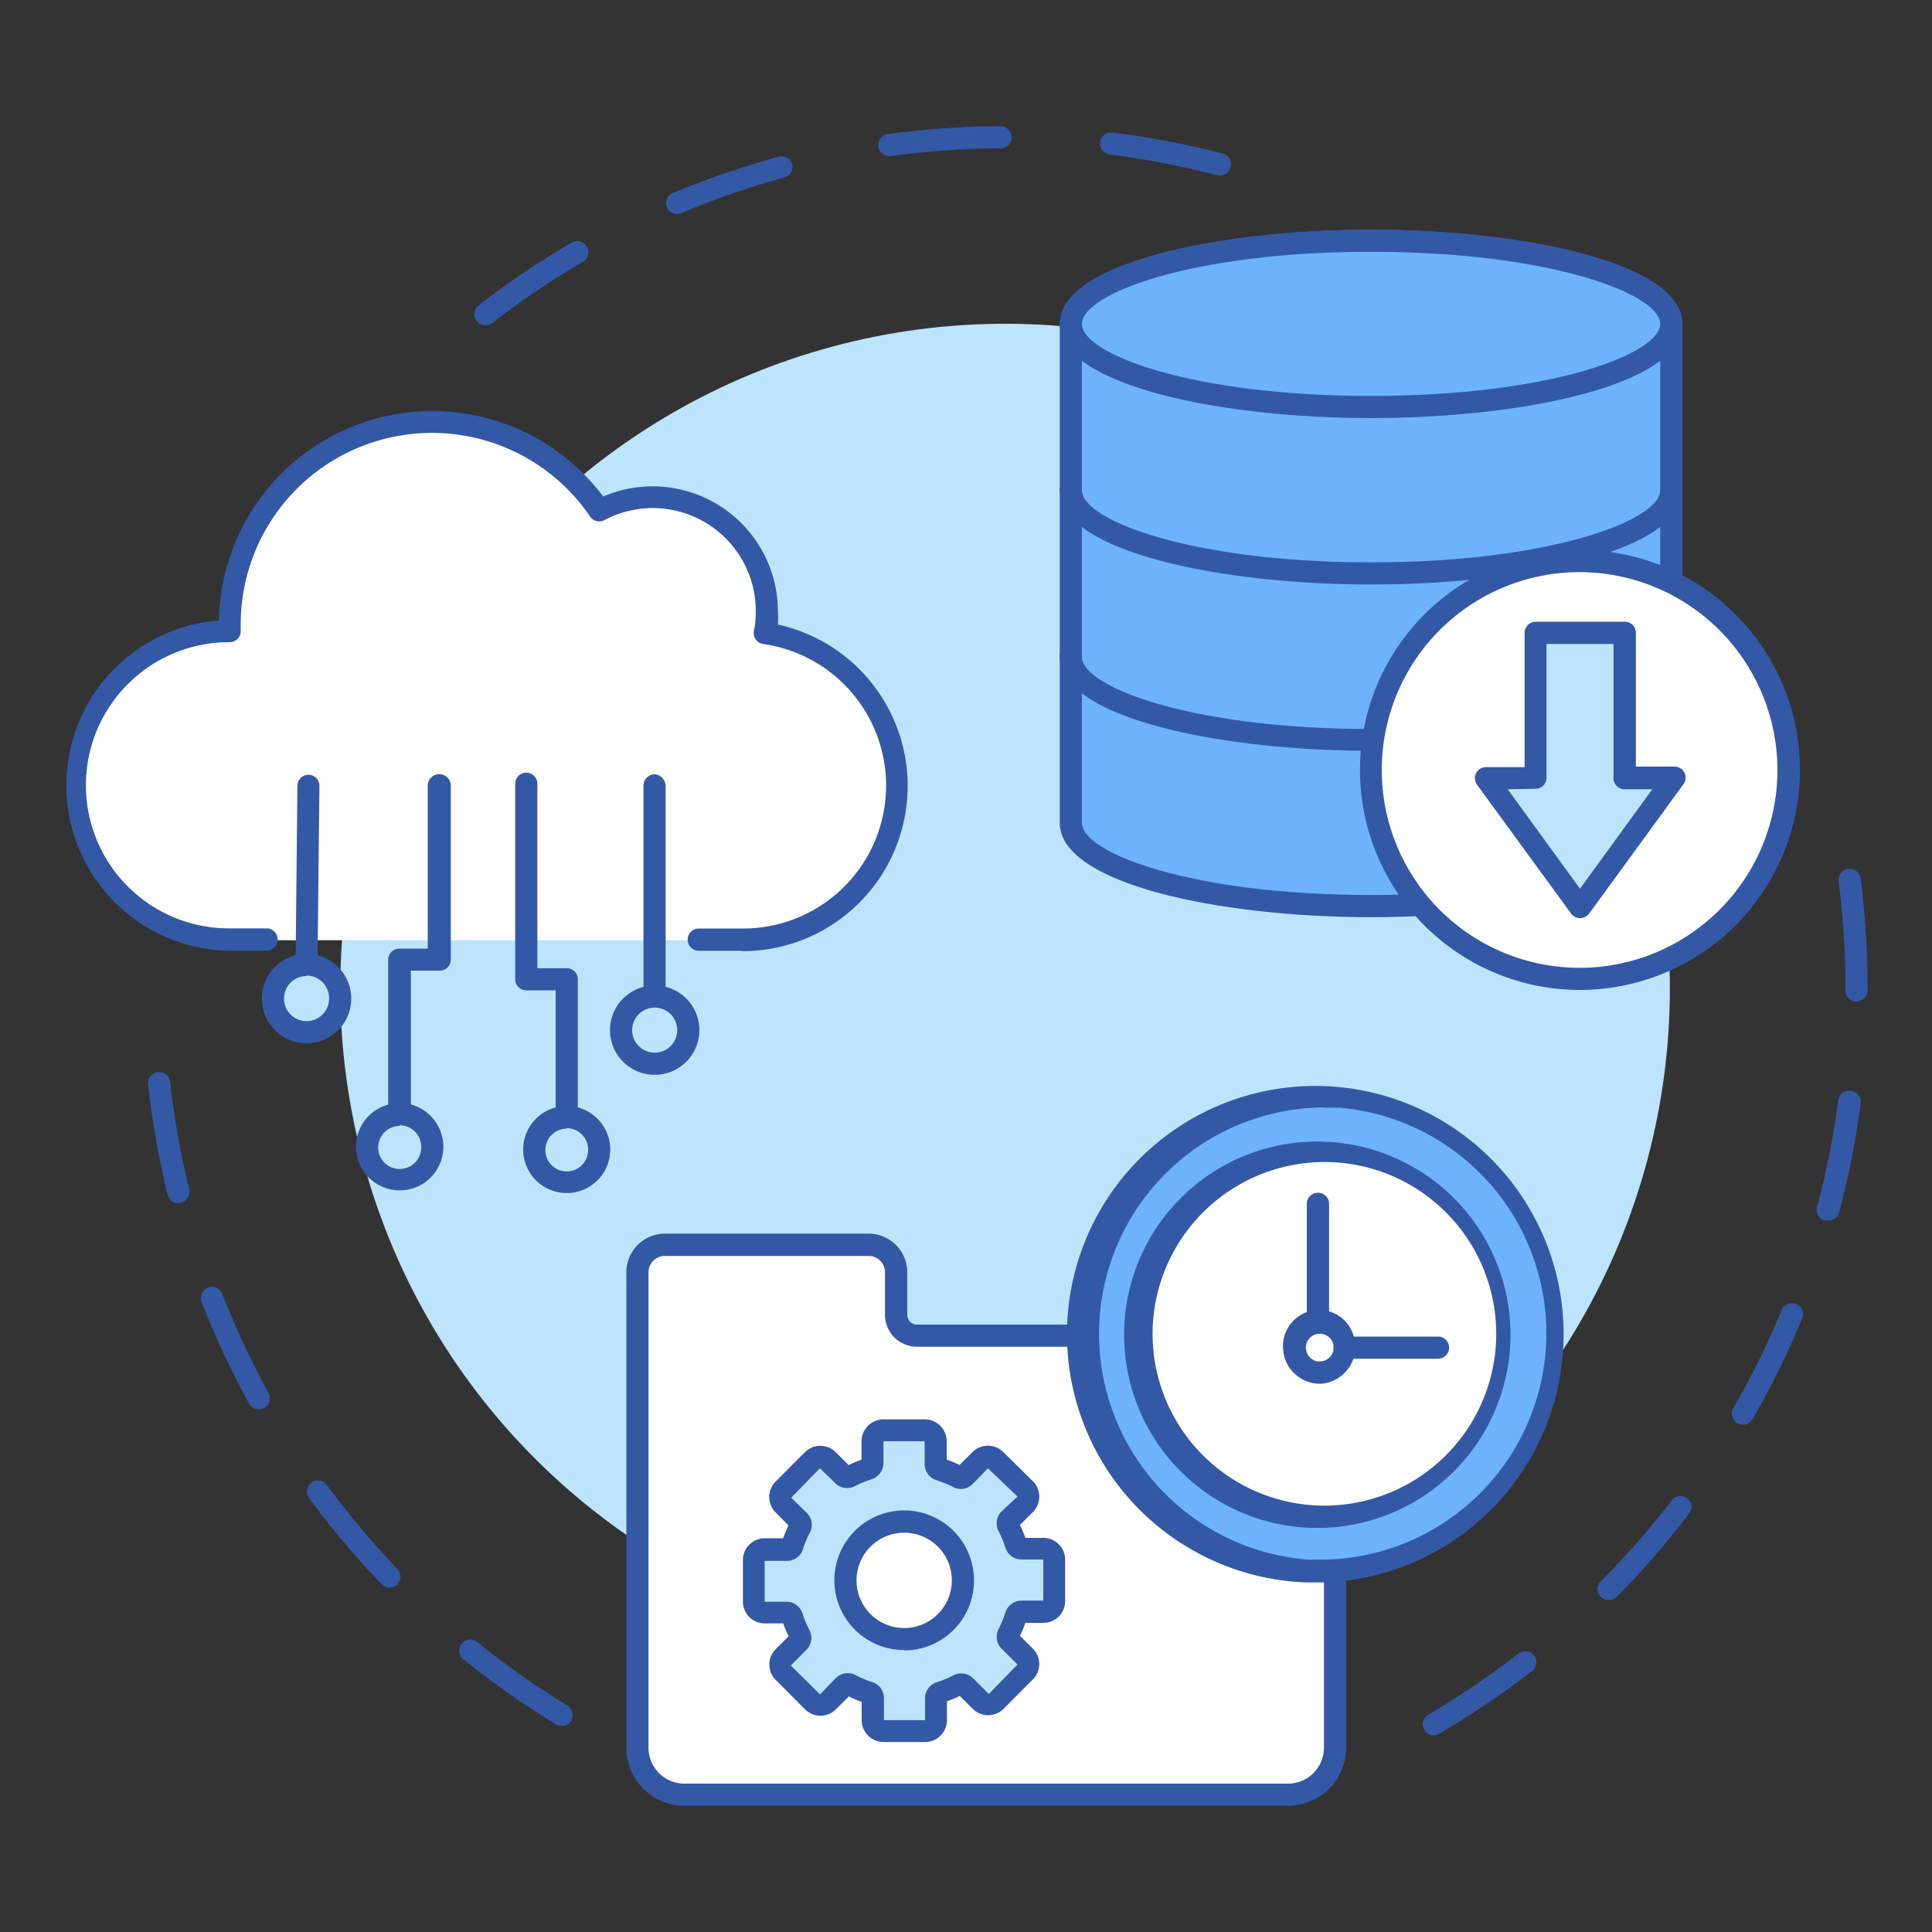 <svg viewBox="0 0 150 150" xmlns="http://www.w3.org/2000/svg"><rect x="0" y="0" width="150" height="150" fill="#333333" stroke="none"/><circle cx="78.05" cy="76.75" fill="#bce5fd" r="51.62" transform="matrix(.707 -.707 .707 .707 -31.41 77.67)"/><path d="m43.6 134a.81.81 0 0 1 -.45-.13 67.65 67.65 0 0 1 -7.12-5 .86.86 0 1 1 1.08-1.33 65.59 65.59 0 0 0 6.94 4.88.87.87 0 0 1 .28 1.19.86.86 0 0 1 -.73.39zm-13.36-10.74a.86.86 0 0 1 -.62-.27 68.3 68.3 0 0 1 -5.62-6.67.87.87 0 0 1 .18-1.21.86.86 0 0 1 1.2.19 66.36 66.36 0 0 0 5.46 6.5.88.88 0 0 1 0 1.22.86.86 0 0 1 -.6.24zm-10.14-13.84a.87.87 0 0 1 -.76-.44 68.14 68.14 0 0 1 -3.69-7.89.86.86 0 0 1 1.61-.63 64.69 64.69 0 0 0 3.59 7.69.85.85 0 0 1 -.34 1.16.77.77 0 0 1 -.41.11zm-6.24-16a.86.86 0 0 1 -.84-.65 67.29 67.29 0 0 1 -1.52-8.58.86.86 0 0 1 1.71-.19 63.91 63.91 0 0 0 1.49 8.36.87.87 0 0 1 -.63 1z" fill="#3359a6"/><path d="m111.32 134.73a.86.86 0 0 1 -.43-1.6 66.62 66.62 0 0 0 7-4.75.86.86 0 0 1 1.06 1.36 69.67 69.67 0 0 1 -7.22 4.87.88.88 0 0 1 -.41.12zm13.57-10.5a.83.83 0 0 1 -.6-.25.85.85 0 0 1 0-1.21 65.22 65.22 0 0 0 5.59-6.39.86.86 0 0 1 1.36 1 64.85 64.85 0 0 1 -5.74 6.62.84.84 0 0 1 -.61.23zm10.43-13.62a1 1 0 0 1 -.43-.11.86.86 0 0 1 -.31-1.18 64.71 64.71 0 0 0 3.75-7.61.86.86 0 0 1 1.59.66 65.77 65.77 0 0 1 -3.85 7.81.86.86 0 0 1 -.75.43zm6.57-15.85a.83.83 0 0 1 -.22 0 .86.86 0 0 1 -.61-1 65.14 65.14 0 0 0 1.66-8.32.84.84 0 0 1 1-.74.86.86 0 0 1 .74 1 66.5 66.5 0 0 1 -1.7 8.54.85.85 0 0 1 -.87.52zm2.25-17a.85.85 0 0 1 -.86-.86v-.14a66.07 66.07 0 0 0 -.53-8.33.86.86 0 0 1 1.71-.22 67.69 67.69 0 0 1 .54 8.55v.14a.86.86 0 0 1 -.86.85z" fill="#3359a6"/><path d="m37.72 25.24a.83.83 0 0 1 -.72-.34.85.85 0 0 1 .16-1.2 66 66 0 0 1 7.22-4.86.86.86 0 1 1 .87 1.49 64.11 64.11 0 0 0 -7 4.73.89.89 0 0 1 -.53.18zm14.83-8.63a.84.84 0 0 1 -.79-.52.86.86 0 0 1 .46-1.09 66.61 66.61 0 0 1 8.23-2.83.87.87 0 0 1 1.06.61.86.86 0 0 1 -.61 1 64.88 64.88 0 0 0 -8 2.76 1 1 0 0 1 -.35.07zm42.16-3a.82.82 0 0 1 -.22 0 63.73 63.73 0 0 0 -8.33-1.61.86.86 0 1 1 .21-1.71 66.8 66.8 0 0 1 8.55 1.63.86.86 0 0 1 .62 1.08.85.85 0 0 1 -.83.63zm-25.61-1.49a.86.86 0 0 1 -.1-1.72 67.93 67.93 0 0 1 8.68-.6.86.86 0 1 1 0 1.72 64.53 64.53 0 0 0 -8.46.59z" fill="#3359a6"/><path d="m129.76 25.15c0-3.57-10.43-6.46-23.31-6.46s-23.31 2.89-23.31 6.46v38.74c0 3.57 10.44 6.46 23.31 6.46s23.31-2.89 23.31-6.46z" fill="#6cb3fb"/><path d="m106.45 71.21c-11.72 0-24.17-2.57-24.17-7.32v-38.74c0-4.76 12.45-7.32 24.17-7.32s24.17 2.56 24.17 7.32v38.74c0 4.75-12.45 7.32-24.17 7.32zm0-51.66c-13.91 0-22.45 3.26-22.45 5.6v38.74c0 2.34 8.54 5.6 22.45 5.6s22.45-3.26 22.45-5.6v-38.74c0-2.34-8.54-5.6-22.45-5.6z" fill="#3359a6"/><ellipse cx="106.45" cy="25.15" fill="#6cb3fb" rx="23.31" ry="6.46"/><path d="m106.45 32.46c-11.72 0-24.17-2.56-24.17-7.31s12.45-7.32 24.17-7.32 24.17 2.56 24.17 7.32-12.45 7.31-24.17 7.31zm0-12.91c-13.91 0-22.45 3.26-22.45 5.6s8.54 5.59 22.45 5.59 22.45-3.26 22.45-5.59-8.54-5.6-22.45-5.6z" fill="#3359a6"/><path d="m106.45 45.38c-11.72 0-24.17-2.57-24.17-7.32a.86.86 0 1 1 1.72 0c0 2.34 8.54 5.6 22.45 5.6s22.45-3.26 22.45-5.6a.86.86 0 1 1 1.72 0c0 4.75-12.45 7.32-24.17 7.32z" fill="#3359a6"/><path d="m106.45 58.29c-11.72 0-24.17-2.56-24.17-7.32a.86.86 0 1 1 1.72.03c0 2.34 8.54 5.6 22.45 5.6s22.45-3.29 22.45-5.6a.86.86 0 1 1 1.72 0c0 4.73-12.45 7.29-24.17 7.29z" fill="#3359a6"/><circle cx="122.67" cy="59.78" fill="#fff" r="16.22"/><path d="m122.67 76.86a17.08 17.08 0 1 1 17.08-17.08 17.1 17.1 0 0 1 -17.08 17.08zm0-32.44a15.36 15.36 0 1 0 15.33 15.36 15.38 15.38 0 0 0 -15.33-15.36z" fill="#3359a6"/><path d="m129.97 60.38-7.3 10.04-7.3-10.04h3.84v-11.25h6.92v11.25z" fill="#bce5fd"/><path d="m122.67 71.28a.86.86 0 0 1 -.69-.35l-7.3-10a.86.86 0 0 1 -.07-.9.84.84 0 0 1 .76-.47h3v-10.43a.87.87 0 0 1 .86-.86h6.92a.86.86 0 0 1 .86.86v10.39h3a.87.87 0 0 1 .77.47.88.88 0 0 1 -.08.9l-7.29 10a.86.86 0 0 1 -.74.39zm-5.61-10 5.61 7.72 5.61-7.72h-2.15a.86.86 0 0 1 -.86-.86v-10.42h-5.2v10.38a.85.85 0 0 1 -.86.86z" fill="#3359a6"/><path d="m54.17 73h3.4a12 12 0 0 0 1.81-23.8 9.18 9.18 0 0 0 .16-1.67 8.88 8.88 0 0 0 -13-7.86 15.72 15.72 0 0 0 -28.7 8.85v.53a12 12 0 0 0 0 23.95z" fill="#fff"/><path d="m57.57 73.82h-3.4a.87.87 0 0 1 0-1.73h3.4a11.1 11.1 0 0 0 1.68-22.09.86.86 0 0 1 -.57-.35.82.82 0 0 1 -.14-.66 8.75 8.75 0 0 0 .14-1.51 8 8 0 0 0 -11.75-7.1.85.85 0 0 1 -1.11-.27 14.85 14.85 0 0 0 -27.13 8.36 2 2 0 0 0 0 .25v.25a.87.87 0 0 1 -.24.63.9.9 0 0 1 -.62.26h-.05a11.11 11.11 0 0 0 0 22.22h3a.87.87 0 0 1 0 1.73h-3a12.84 12.84 0 0 1 -.78-25.64 16.57 16.57 0 0 1 29.83-9.62 9.73 9.73 0 0 1 13.57 8.94 7.88 7.88 0 0 1 0 1 12.83 12.83 0 0 1 -2.78 25.36z" fill="#3359a6"/><path d="m44 87.59a.86.86 0 0 1 -.86-.86v-9.84h-2.26a.86.86 0 0 1 -.88-.89v-15.15a.86.86 0 0 1 1.72 0v14.32h2.28a.85.85 0 0 1 .86.86v10.7a.86.86 0 0 1 -.86.86z" fill="#3359a6"/><circle cx="43.95" cy="89.25" fill="#bce5fd" r="2.52"/><path d="m44 92.63a3.38 3.38 0 1 1 3.38-3.38 3.38 3.38 0 0 1 -3.38 3.38zm0-5a1.66 1.66 0 1 0 1.66 1.66 1.66 1.66 0 0 0 -1.66-1.7z" fill="#3359a6"/><path d="m31 87.37a.85.85 0 0 1 -.86-.86v-12a.86.86 0 0 1 .86-.86h2.21v-12.65a.86.86 0 0 1 1.79 0v13.5a.85.85 0 0 1 -.86.86h-2.24v11.15a.86.86 0 0 1 -.9.86z" fill="#3359a6"/><circle cx="31.04" cy="89.03" fill="#bce5fd" r="2.52" transform="matrix(.973 -.23 .23 .973 -19.63 9.51)"/><path d="m31 92.42a3.39 3.39 0 1 1 3.42-3.42 3.38 3.38 0 0 1 -3.42 3.42zm0-5a1.67 1.67 0 1 0 1.7 1.58 1.66 1.66 0 0 0 -1.7-1.63z" fill="#3359a6"/><path d="m23.8 74.88.2-13.88z" fill="#bce5fd"/><path d="m23.8 75.74a.86.86 0 0 1 -.85-.87l.14-13.87a.86.86 0 0 1 .86-.85.86.86 0 0 1 .85.87l-.15 13.9a.86.86 0 0 1 -.85.82z" fill="#3359a6"/><circle cx="23.8" cy="77.49" fill="#bce5fd" r="2.61"/><path d="m23.8 81a3.47 3.47 0 1 1 3.47-3.47 3.47 3.47 0 0 1 -3.47 3.47zm0-5.22a1.75 1.75 0 1 0 1.75 1.75 1.76 1.76 0 0 0 -1.75-1.79z" fill="#3359a6"/><path d="m50.81 61v20.16z" fill="#bce5fd"/><rect fill="#3359a6" height="21.88" rx=".86" width="1.72" x="49.96" y="60.12"/><circle cx="50.83" cy="79.98" fill="#bce5fd" r="2.61" transform="matrix(.122 -.993 .993 .122 -34.77 120.66)"/><path d="m50.83 83.45a3.47 3.47 0 1 1 3.47-3.45 3.47 3.47 0 0 1 -3.47 3.45zm0-5.22a1.75 1.75 0 1 0 1.75 1.77 1.75 1.75 0 0 0 -1.75-1.77z" fill="#3359a6"/><path d="m69.57 98.78v3.31a1.61 1.61 0 0 0 1.61 1.61h28.82a3.64 3.64 0 0 1 3.65 3.65v28.34a3.64 3.64 0 0 1 -3.65 3.65h-46.86a3.64 3.64 0 0 1 -3.65-3.65v-36.91a2.13 2.13 0 0 1 2.13-2.13h15.82a2.13 2.13 0 0 1 2.13 2.13z" fill="#fff"/><path d="m100 140.2h-46.86a4.51 4.51 0 0 1 -4.51-4.51v-36.91a3 3 0 0 1 3-3h15.81a3 3 0 0 1 3 3v3.31a.76.76 0 0 0 .75.75h28.81a4.51 4.51 0 0 1 4.51 4.51v28.34a4.51 4.51 0 0 1 -4.51 4.51zm-48.38-42.69a1.27 1.27 0 0 0 -1.27 1.27v36.91a2.79 2.79 0 0 0 2.79 2.79h46.86a2.79 2.79 0 0 0 2.79-2.79v-28.34a2.79 2.79 0 0 0 -2.79-2.79h-28.82a2.48 2.48 0 0 1 -2.47-2.47v-3.31a1.27 1.27 0 0 0 -1.27-1.27z" fill="#3359a6"/><path d="m59.37 125.17h1.73a.45.45 0 0 1 .42.32 9.87 9.87 0 0 0 .59 1.42.45.45 0 0 1 -.07.53l-1.22 1.22a.83.83 0 0 0 0 1.18l2.27 2.27a.83.83 0 0 0 1.18 0l1.22-1.22a.45.45 0 0 1 .53-.07 9.87 9.87 0 0 0 1.42.59.44.44 0 0 1 .32.42v1.72a.83.83 0 0 0 .83.84h3.22a.84.84 0 0 0 .84-.84v-1.72a.44.44 0 0 1 .31-.42 10 10 0 0 0 1.43-.59.44.44 0 0 1 .52.07l1.22 1.22a.83.83 0 0 0 1.18 0l2.28-2.27a.85.85 0 0 0 0-1.18l-1.22-1.22a.45.45 0 0 1 -.08-.53 8.85 8.85 0 0 0 .59-1.42.45.45 0 0 1 .43-.32h1.69a.83.83 0 0 0 .83-.83v-3.22a.84.84 0 0 0 -.83-.84h-1.69a.45.45 0 0 1 -.43-.31 9 9 0 0 0 -.59-1.43.44.44 0 0 1 .08-.52l1.22-1.22a.85.85 0 0 0 0-1.18l-2.28-2.28a.85.85 0 0 0 -1.18 0l-1.22 1.22a.44.44 0 0 1 -.52.08 8.12 8.12 0 0 0 -1.43-.59.45.45 0 0 1 -.31-.43v-1.72a.85.85 0 0 0 -.84-.84h-3.22a.84.84 0 0 0 -.83.84v1.72a.45.45 0 0 1 -.32.43 8 8 0 0 0 -1.42.59.45.45 0 0 1 -.53-.08l-1.22-1.22a.85.85 0 0 0 -1.18 0l-2.27 2.28a.83.83 0 0 0 0 1.18l1.18 1.2a.44.44 0 0 1 .07.52 10 10 0 0 0 -.59 1.43.45.45 0 0 1 -.42.31h-1.69a.84.84 0 0 0 -.83.84v3.22a.83.83 0 0 0 .83.85zm6.28-2.44a4.56 4.56 0 1 1 4.55 4.55 4.56 4.56 0 0 1 -4.55-4.55z" fill="#bce5fd"/><path d="m71.81 135.25h-3.22a1.7 1.7 0 0 1 -1.69-1.7v-1.42a9 9 0 0 1 -1-.42l-1 1a1.68 1.68 0 0 1 -1.2.5 1.7 1.7 0 0 1 -1.2-.5l-2.27-2.28a1.68 1.68 0 0 1 0-2.39l1-1a9.79 9.79 0 0 1 -.42-1h-1.44a1.69 1.69 0 0 1 -1.69-1.69v-3.22a1.7 1.7 0 0 1 1.69-1.7h1.43a9.79 9.79 0 0 1 .42-1l-1-1a1.7 1.7 0 0 1 0-2.4l2.27-2.28a1.7 1.7 0 0 1 2.4 0l1 1a9 9 0 0 1 1-.42v-1.43a1.7 1.7 0 0 1 1.69-1.7h3.22a1.7 1.7 0 0 1 1.7 1.7v1.42a9.79 9.79 0 0 1 1 .42l1-1a1.7 1.7 0 0 1 2.4 0l2.29 2.26a1.69 1.69 0 0 1 0 2.4l-1 1a9.79 9.79 0 0 1 .42 1h1.39a1.7 1.7 0 0 1 1.7 1.7v3.22a1.7 1.7 0 0 1 -1.7 1.68h-1.39a9.79 9.79 0 0 1 -.42 1l1 1a1.68 1.68 0 0 1 0 2.39l-2.27 2.28a1.69 1.69 0 0 1 -2.4 0l-1-1a9.79 9.79 0 0 1 -1 .42v1.42a1.7 1.7 0 0 1 -1.71 1.74zm-6-5.35a1.31 1.31 0 0 1 .61.15 8 8 0 0 0 1.29.54 1.3 1.3 0 0 1 .92 1.24v1.72h3.19v-1.7a1.29 1.29 0 0 1 .91-1.24 7.65 7.65 0 0 0 1.29-.54 1.32 1.32 0 0 1 1.53.23l1.22 1.22 2.23-2.29-1.24-1.23a1.29 1.29 0 0 1 -.23-1.52 9 9 0 0 0 .53-1.29 1.32 1.32 0 0 1 1.25-.92h1.69v-3.19h-1.69a1.32 1.32 0 0 1 -1.25-.91 8.12 8.12 0 0 0 -.53-1.29 1.3 1.3 0 0 1 .23-1.53l1.24-1.16-2.3-2.19-1.18 1.22a1.3 1.3 0 0 1 -1.53.23 8.12 8.12 0 0 0 -1.29-.53 1.31 1.31 0 0 1 -.91-1.25v-1.77h-3.2v1.7a1.32 1.32 0 0 1 -.92 1.25 8.53 8.53 0 0 0 -1.29.53 1.3 1.3 0 0 1 -1.53-.23l-1.19-1.15-2.23 2.28 1.21 1.18a1.3 1.3 0 0 1 .24 1.53 7.32 7.32 0 0 0 -.54 1.29 1.3 1.3 0 0 1 -1.24.91h-1.73v3.17h1.7a1.3 1.3 0 0 1 1.24.92 8 8 0 0 0 .54 1.29 1.29 1.29 0 0 1 -.24 1.52l-1.21 1.22 2.27 2.24 1.18-1.22a1.31 1.31 0 0 1 .95-.43zm4.39-1.79a5.42 5.42 0 1 1 5.42-5.41 5.42 5.42 0 0 1 -5.42 5.44zm0-9.11a3.7 3.7 0 1 0 3.7 3.7 3.7 3.7 0 0 0 -3.7-3.7z" fill="#3359a6"/><circle cx="102.8" cy="103.56" fill="#6cb3fb" r="18.44"/><path d="m102.81 122.86c-.45 0-.91 0-1.38 0a19.28 19.28 0 1 1 1.38 0zm0-36.88a17.58 17.58 0 0 0 -1.22 35.11h1.26a17.58 17.58 0 0 0 1.15-35.09c-.38 0-.81 0-1.23 0z" fill="#3359a6"/><circle cx="102.8" cy="103.56" fill="#fff" r="14.2"/><g fill="#3359a6"><path d="m102.82 118.62c-.36 0-.72 0-1.09 0a15 15 0 1 1 1.09 0zm0-28.4a13.36 13.36 0 0 0 -13.3 12.39 13.34 13.34 0 1 0 14.25-12.36c-.35-.02-.66-.03-.98-.03z"/><path d="m102.32 103.56a.87.87 0 0 1 -.86-.86v-9.32a.87.87 0 0 1 1.73 0v9.32a.87.87 0 0 1 -.87.86z"/><path d="m111.65 105.49h-7.25a.86.86 0 0 1 0-1.72h7.25a.86.86 0 0 1 0 1.72z"/><path d="m102.46 107.43a2.78 2.78 0 0 1 -1.83-.68 2.75 2.75 0 0 1 -1-1.92 2.8 2.8 0 1 1 5.58-.4 2.76 2.76 0 0 1 -.67 2 2.83 2.83 0 0 1 -1.92 1zm0-3.88h-.07a1.08 1.08 0 0 0 -.63 1.89 1 1 0 0 0 .78.26 1.06 1.06 0 0 0 .74-.37 1.07 1.07 0 0 0 .26-.78 1.06 1.06 0 0 0 -.37-.74 1.1 1.1 0 0 0 -.71-.26z"/></g></svg>